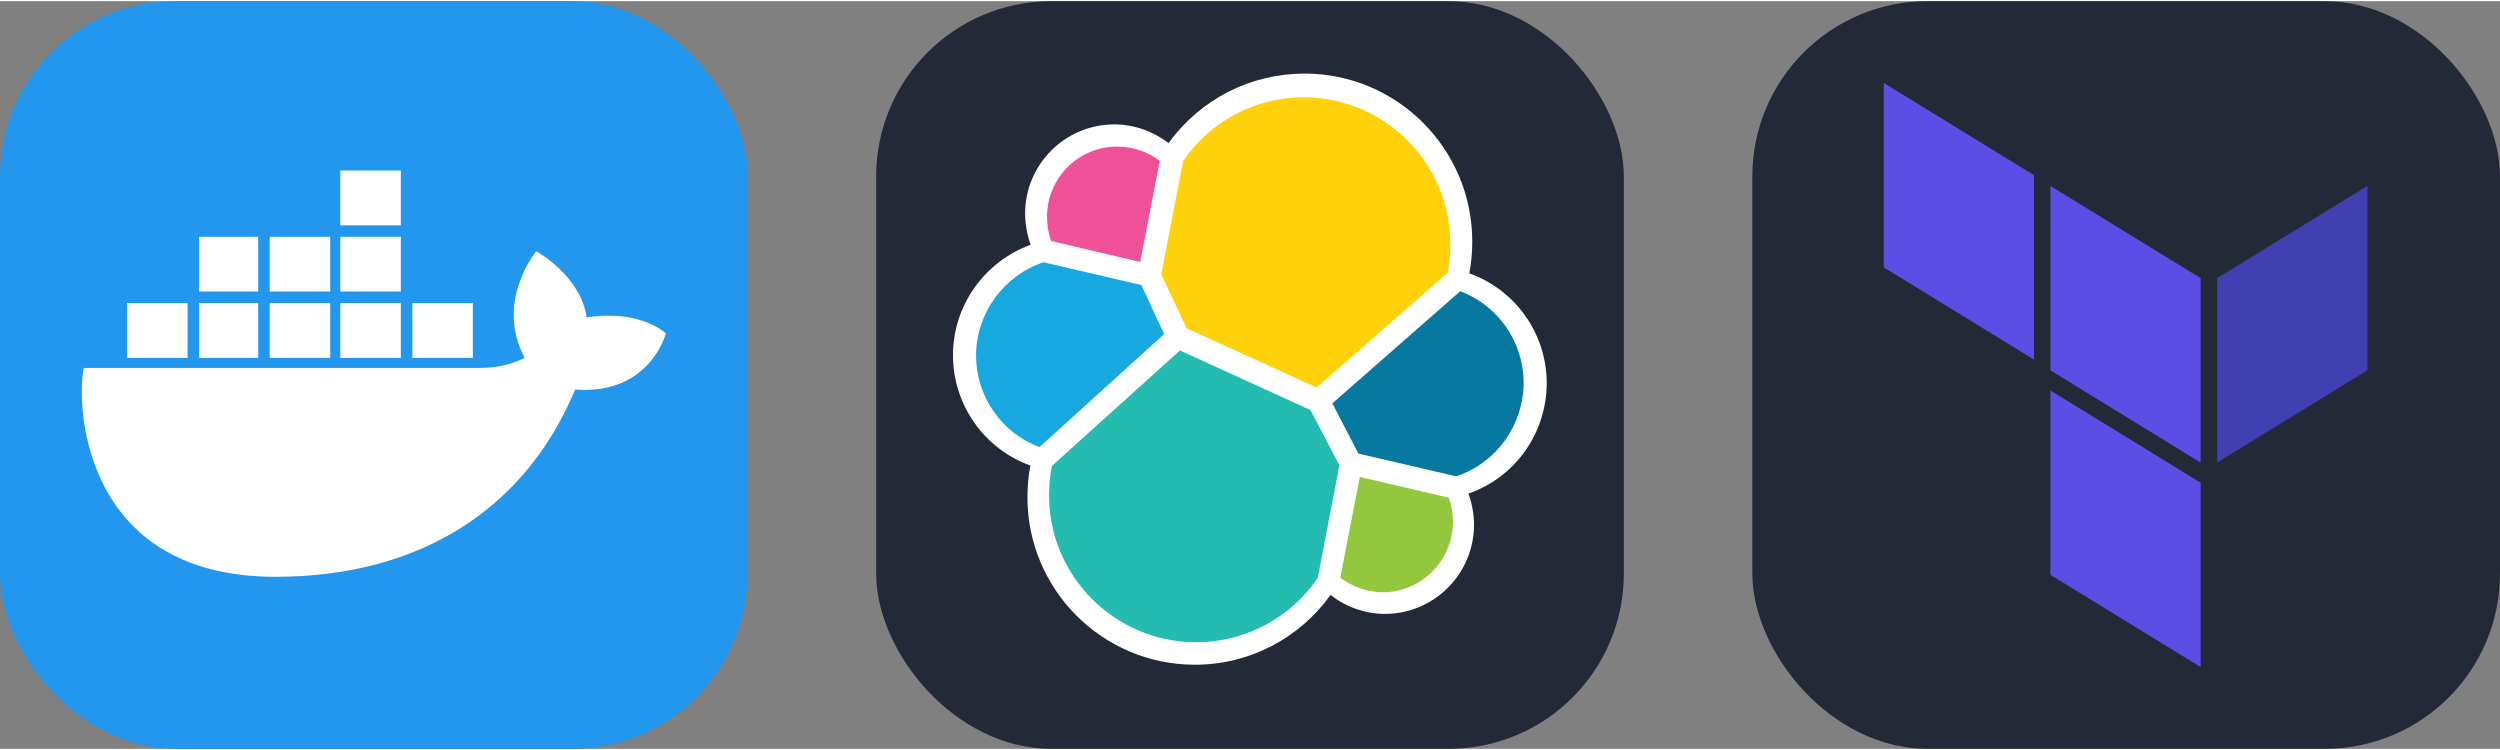 
            <svg width="160" height="48" viewBox="0 0 856 256" fill="none" xmlns="http://www.w3.org/2000/svg" xmlns:xlink="http://www.w3.org/1999/xlink" version="1.1">
        
		<rect x="0" y="0" width="856" height="256" fill="#808080" stroke="none"/>
        
		<g transform="translate(0, 0)">
            
			<svg xmlns="http://www.w3.org/2000/svg" width="256" height="256" fill="none" viewBox="0 0 256 256">
<rect width="256" height="256" fill="#2396ED" rx="60"/>
<path d="M141.187 122.123H161.904V103.379H141.187V122.123ZM116.525 122.123H137.241V103.379H116.525V122.123ZM92.355 122.123H113.072V103.379H92.355V122.123ZM68.186 122.123H88.409V103.379H68.186V122.123ZM43.523 122.123H64.24V103.379H43.523V122.123ZM68.186 99.433H88.409V80.69H68.186V99.433ZM92.355 99.433H113.072V80.69H92.355V99.433ZM116.525 99.433H137.241V80.69H116.525V99.433ZM116.525 76.744H137.241V58H116.525V76.744ZM228 113.738C228 113.738 219.121 105.352 200.871 108.312C198.898 94.007 183.607 85.622 183.607 85.622C183.607 85.622 169.303 102.886 179.661 122.123C176.702 123.603 171.769 125.576 164.37 125.576H28.726C26.259 134.948 26.259 197.097 94.328 197.097C143.16 197.097 179.661 174.408 196.925 132.974C222.574 134.948 228 113.738 228 113.738Z" fill="#fff" />
</svg>

		</g>
		
		<g transform="translate(300, 0)">
            
			<svg width="256" height="256" viewBox="0 0 256 256" fill="none" xmlns="http://www.w3.org/2000/svg" id="elasticsearch">
<style>
#elasticsearch {
    rect {fill: #242938}

    @media (prefers-color-scheme: light) {
        rect {fill: #F4F2ED}
    }
}
</style>
<rect width="256" height="256" rx="60" fill="#242938"/>
<path fill="#FFFFFF" d="M229.6,130.9c0-17-10.6-32-26.5-37.7c0.7-3.6,1-7.3,1-10.9c0-31.8-25.8-57.5-57.4-57.5
	c-18.6,0-35.7,8.8-46.6,23.8c-5.3-4.1-11.9-6.4-18.6-6.4c-16.8,0-30.5,13.7-30.5,30.5c0,3.7,0.7,7.3,1.9,10.7
	c-15.9,5.8-26.6,20.9-26.6,37.8c0,16.9,10.6,32.1,26.5,37.8c-0.7,3.6-1,7.3-1,10.9c0,31.6,25.7,57.3,57.3,57.3
	c18.6,0,35.7-8.9,46.5-23.9c5.3,4.2,11.9,6.5,18.6,6.5c16.8,0,30.5-13.7,30.5-30.5c0-3.7-0.7-7.3-1.9-10.7
	C218.9,163,229.5,147.9,229.6,130.9"/>
<path fill="#FED10A" d="M106.3,112l44.5,20.3l44.9-39.3c0.7-3.3,1-6.6,0.9-9.9c0-27.7-22.5-50.1-50.2-50.2c-16.5,0-32,8.2-41.3,21.8
	l-7.5,38.8L106.3,112z"/>
<path fill="#24BBB1" d="M60.2,159.1c-0.7,3.3-1,6.7-1,10.1c0,27.8,22.6,50.3,50.4,50.3c16.6,0,32.2-8.2,41.6-22l7.4-38.6l-9.9-18.9
	L104,119.6L60.2,159.1z"/>
<path fill="#EF5098" d="M59.9,82.1l30.5,7.2l6.7-34.6c-4.1-3.2-9.3-4.9-14.6-4.9c-13.3,0-24,10.8-24,24C58.5,76.7,59,79.5,59.9,82.1
	"/>
<path fill="#17A8E0" d="M57.3,89.4c-13.6,4.5-23.1,17.5-23.1,31.9c0,14,8.7,26.5,21.7,31.4L98.6,114l-7.8-16.8L57.3,89.4z"/>
<path fill="#93C83E" d="M158.9,197.4c4.2,3.2,9.3,4.9,14.5,5c13.3,0,24-10.8,24.1-24.1c0-2.8-0.5-5.7-1.5-8.3l-30.4-7.1L158.9,197.4
	z"/>
<path fill="#0779A1" d="M165.1,154.9l33.5,7.8c13.8-4.6,23-17.5,23.1-32c0-13.9-8.6-26.4-21.7-31.4l-43.8,38.4L165.1,154.9z"/>
</svg>

		</g>
		
		<g transform="translate(600, 0)">
            
			<svg width="256" height="256" viewBox="0 0 256 256" fill="none" xmlns="http://www.w3.org/2000/svg" id="terraform">
<style>
#terraform {
    rect {fill: #242938}

    @media (prefers-color-scheme: light) {
        rect {fill: #F4F2ED}
    }
}
</style>
<rect width="256" height="256" rx="60" fill="#242938"/>
<path fill-rule="evenodd" clip-rule="evenodd" d="M153.497 228V164.881L102.068 133.309V196.427L153.497 228ZM153.497 157.983L102.068 126.411V63.267L153.497 94.839V157.983Z" fill="#5C4EE5"/>
<path fill-rule="evenodd" clip-rule="evenodd" d="M210.613 126.385V63.241L159.16 94.813V157.957L210.613 126.385Z" fill="#4040B2"/>
<path fill-rule="evenodd" clip-rule="evenodd" d="M96.429 122.717V59.572L45 28V91.144L96.429 122.717Z" fill="#5C4EE5"/>
</svg>

		</g>
		</svg>